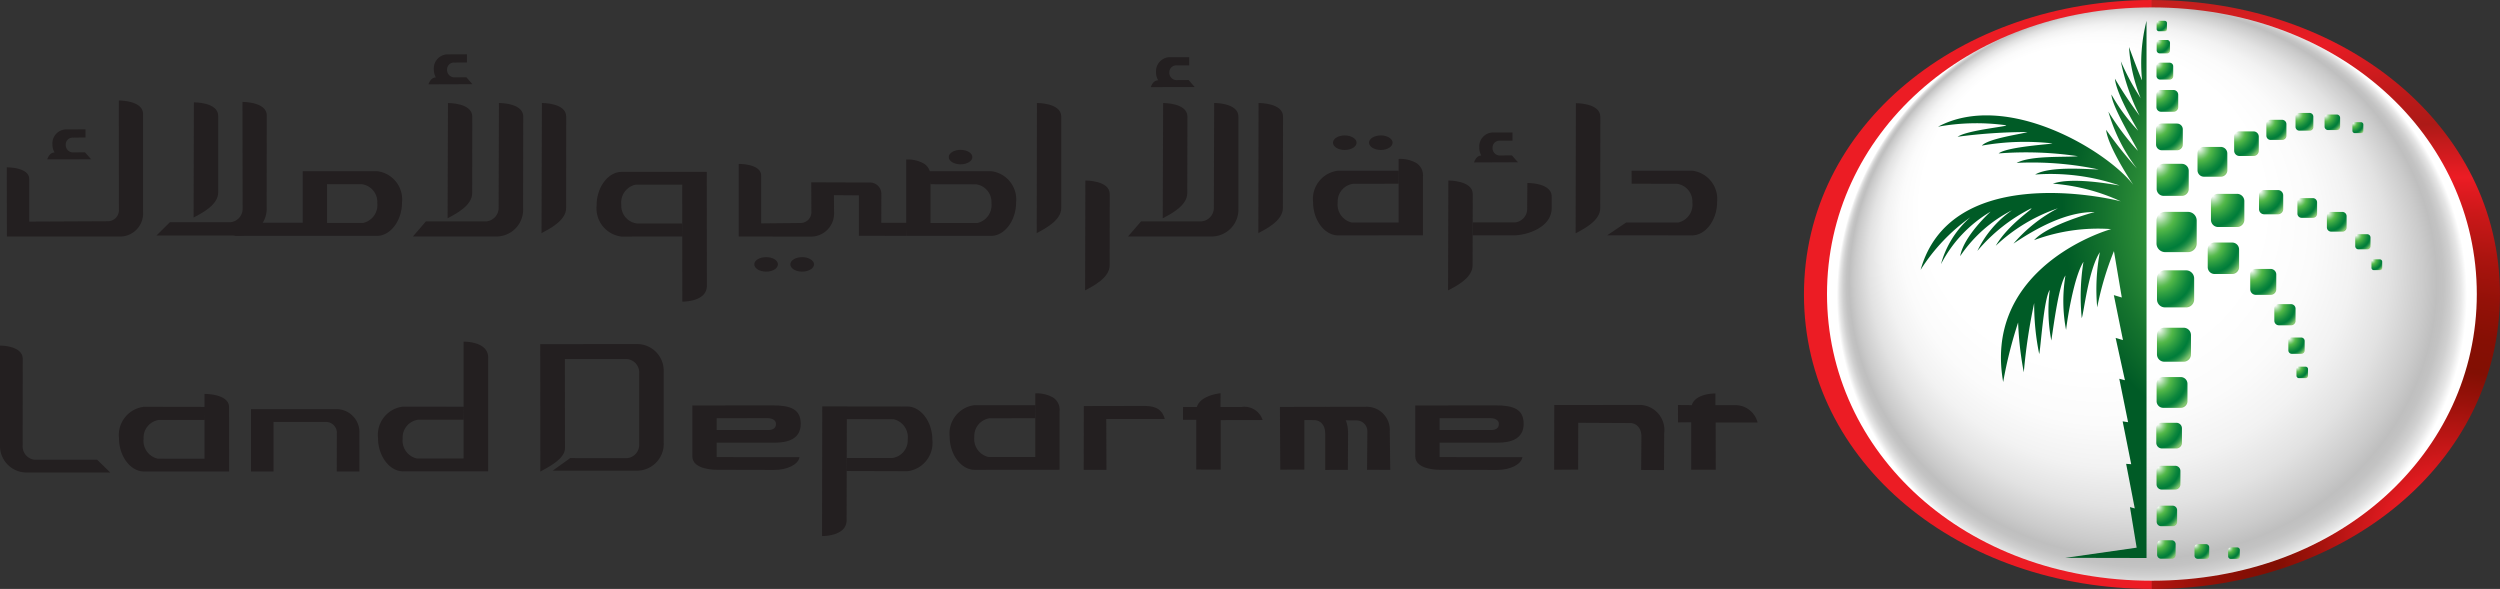 <svg xmlns="http://www.w3.org/2000/svg" xmlns:xlink="http://www.w3.org/1999/xlink" viewBox="0 0 186.78 44">
  <rect x="0" y="0" width="186.78" height="44" fill="#333333" stroke="none"/>
  <defs>
    <radialGradient id="radial-gradient" cx="1.273" cy="1.018" fx="0.471" fy="-0.048" r="1.02" gradientTransform="translate(-1.267 -0.076) scale(1.693 1.069)" gradientUnits="objectBoundingBox">
      <stop offset="0" stop-color="#fff"/>
      <stop offset="0.001" stop-color="#fefefe"/>
      <stop offset="0.067" stop-color="#f9babc"/>
      <stop offset="0.129" stop-color="#f48286"/>
      <stop offset="0.187" stop-color="#f0555b"/>
      <stop offset="0.238" stop-color="#ee363d"/>
      <stop offset="0.281" stop-color="#ec222a"/>
      <stop offset="0.311" stop-color="#ec1c24"/>
      <stop offset="0.479" stop-color="#ab1f18"/>
      <stop offset="0.597" stop-color="#e11c21"/>
      <stop offset="0.62" stop-color="#ec1c24"/>
    </radialGradient>
    <radialGradient id="radial-gradient-2" cx="0.858" cy="0.919" r="1.108" gradientTransform="translate(-0.594 0.016) scale(1.692 0.983)" gradientUnits="objectBoundingBox">
      <stop offset="0.089" stop-color="#ec1c24"/>
      <stop offset="0.119" stop-color="#d7191d"/>
      <stop offset="0.218" stop-color="#9a110a"/>
      <stop offset="0.266" stop-color="#820f03"/>
      <stop offset="0.319" stop-color="#860f04"/>
      <stop offset="0.38" stop-color="#941108"/>
      <stop offset="0.445" stop-color="#ab140f"/>
      <stop offset="0.512" stop-color="#cb1819"/>
      <stop offset="0.568" stop-color="#ec1c24"/>
      <stop offset="0.651" stop-color="#ad1a17"/>
      <stop offset="0.693" stop-color="#b91a19"/>
      <stop offset="0.769" stop-color="#db1b21"/>
      <stop offset="0.797" stop-color="#e91c24"/>
      <stop offset="0.842" stop-color="#e01c22"/>
      <stop offset="0.915" stop-color="#c71f1e"/>
      <stop offset="0.927" stop-color="#c3201e"/>
    </radialGradient>
    <radialGradient id="radial-gradient-3" cx="0.5" cy="0.5" fx="0.27" fy="0.134" r="0.548" gradientTransform="translate(0.059 0.03) scale(0.882 0.946)" gradientUnits="objectBoundingBox">
      <stop offset="0.542" stop-color="#fff"/>
      <stop offset="0.659" stop-color="#fbfbfb"/>
      <stop offset="0.747" stop-color="#f2f2f2"/>
      <stop offset="0.827" stop-color="#e2e2e2"/>
      <stop offset="0.901" stop-color="#cbcbcb"/>
      <stop offset="0.932" stop-color="#bfbfbf"/>
      <stop offset="0.948" stop-color="#c3c3c3"/>
      <stop offset="0.966" stop-color="#d0d0d0"/>
      <stop offset="0.985" stop-color="#e6e6e6"/>
      <stop offset="1" stop-color="#fff"/>
    </radialGradient>
    <radialGradient id="radial-gradient-4" cx="0.061" cy="0.061" r="1.26" gradientTransform="translate(0)" gradientUnits="objectBoundingBox">
      <stop offset="0" stop-color="#fff"/>
      <stop offset="0.081" stop-color="#cbe9c9"/>
      <stop offset="0.194" stop-color="#89ce83"/>
      <stop offset="0.276" stop-color="#60bd58"/>
      <stop offset="0.318" stop-color="#51b748"/>
      <stop offset="0.446" stop-color="#32a142"/>
      <stop offset="0.621" stop-color="#0d863c"/>
      <stop offset="0.714" stop-color="#007d3a"/>
      <stop offset="0.744" stop-color="#07803c"/>
      <stop offset="0.788" stop-color="#1a8b45"/>
      <stop offset="0.841" stop-color="#3a9d52"/>
      <stop offset="0.9" stop-color="#67b665"/>
      <stop offset="0.932" stop-color="#82c571"/>
    </radialGradient>
    <radialGradient id="radial-gradient-5" cx="0.061" cy="0.062" r="1.261" gradientTransform="translate(0.001)" xlink:href="#radial-gradient-4"/>
    <radialGradient id="radial-gradient-6" cx="0.061" cy="0.062" r="1.263" gradientTransform="translate(0.002)" xlink:href="#radial-gradient-4"/>
    <radialGradient id="radial-gradient-7" cx="0.061" cy="0.061" r="1.259" gradientTransform="translate(-0.001)" xlink:href="#radial-gradient-4"/>
    <radialGradient id="radial-gradient-8" cx="0.061" cy="0.061" r="1.26" xlink:href="#radial-gradient-4"/>
    <radialGradient id="radial-gradient-9" cx="0.061" cy="0.061" r="1.26" xlink:href="#radial-gradient-4"/>
    <radialGradient id="radial-gradient-10" cx="0.061" cy="0.061" r="1.259" gradientTransform="translate(-0.001)" xlink:href="#radial-gradient-4"/>
    <radialGradient id="radial-gradient-11" cx="0.061" cy="0.062" r="1.263" gradientTransform="translate(0.003) scale(0.995 1)" xlink:href="#radial-gradient-4"/>
    <radialGradient id="radial-gradient-12" cx="0.061" cy="0.062" r="1.258" gradientTransform="translate(-0.001)" xlink:href="#radial-gradient-4"/>
    <radialGradient id="radial-gradient-13" cx="0.061" cy="0.061" r="1.254" gradientTransform="translate(-0.004) scale(1.009 1)" xlink:href="#radial-gradient-4"/>
    <radialGradient id="radial-gradient-14" cx="0.061" cy="0.061" r="1.261" gradientTransform="translate(0.001)" xlink:href="#radial-gradient-4"/>
    <radialGradient id="radial-gradient-15" cx="0.061" cy="0.062" r="1.266" gradientTransform="translate(0.005) scale(0.99 1)" xlink:href="#radial-gradient-4"/>
    <radialGradient id="radial-gradient-16" cx="0.061" cy="0.061" r="1.26" xlink:href="#radial-gradient-4"/>
    <radialGradient id="radial-gradient-17" cx="0.061" cy="0.062" r="1.258" gradientTransform="translate(-0.001)" xlink:href="#radial-gradient-4"/>
    <radialGradient id="radial-gradient-18" cx="0.061" cy="0.061" r="1.261" gradientTransform="translate(0.001)" xlink:href="#radial-gradient-4"/>
    <radialGradient id="radial-gradient-19" cx="0.061" cy="0.062" r="1.258" gradientTransform="translate(-0.001)" xlink:href="#radial-gradient-4"/>
    <radialGradient id="radial-gradient-20" cx="0.061" cy="0.061" r="1.263" gradientTransform="translate(0.003) scale(0.995 1)" xlink:href="#radial-gradient-4"/>
    <radialGradient id="radial-gradient-21" cx="0.061" cy="0.062" r="1.26" xlink:href="#radial-gradient-4"/>
    <radialGradient id="radial-gradient-22" cx="0.061" cy="0.062" r="1.265" gradientTransform="translate(0.004) scale(0.993 1)" xlink:href="#radial-gradient-4"/>
    <radialGradient id="radial-gradient-23" cx="0.061" cy="0.062" r="1.266" gradientTransform="translate(0.005) scale(0.99 1)" xlink:href="#radial-gradient-4"/>
    <radialGradient id="radial-gradient-24" cx="0.061" cy="0.062" r="1.262" gradientTransform="translate(0.002)" xlink:href="#radial-gradient-4"/>
    <radialGradient id="radial-gradient-25" cx="0.061" cy="0.062" r="1.257" gradientTransform="translate(-0.002)" xlink:href="#radial-gradient-4"/>
    <radialGradient id="radial-gradient-26" cx="0.061" cy="0.061" r="1.26" xlink:href="#radial-gradient-4"/>
    <radialGradient id="radial-gradient-27" cx="1.01" cy="0.358" r="0.64" gradientTransform="translate(-0.689) scale(2.377 1)" gradientUnits="objectBoundingBox">
      <stop offset="0.021" stop-color="#fff"/>
      <stop offset="0.064" stop-color="#e1f2df"/>
      <stop offset="0.182" stop-color="#94d28e"/>
      <stop offset="0.266" stop-color="#63be5b"/>
      <stop offset="0.307" stop-color="#51b748"/>
      <stop offset="0.332" stop-color="#4bb045"/>
      <stop offset="0.591" stop-color="#15732e"/>
      <stop offset="0.714" stop-color="#005b26"/>
    </radialGradient>
    <radialGradient id="radial-gradient-28" cx="0.061" cy="0.062" r="1.263" gradientTransform="translate(0.003) scale(0.994 1)" xlink:href="#radial-gradient-4"/>
    <radialGradient id="radial-gradient-29" cx="0.061" cy="0.062" r="1.257" gradientTransform="translate(-0.002)" xlink:href="#radial-gradient-4"/>
    <radialGradient id="radial-gradient-30" cx="0.061" cy="0.062" r="1.256" gradientTransform="translate(-0.003) scale(1.007 1)" xlink:href="#radial-gradient-4"/>
    <radialGradient id="radial-gradient-31" cx="0.061" cy="0.061" r="1.26" gradientTransform="translate(0.001)" xlink:href="#radial-gradient-4"/>
    <radialGradient id="radial-gradient-32" cx="0.061" cy="0.061" r="1.261" gradientTransform="translate(0.001)" xlink:href="#radial-gradient-4"/>
    <radialGradient id="radial-gradient-33" cx="0.061" cy="0.061" r="1.26" xlink:href="#radial-gradient-4"/>
    <radialGradient id="radial-gradient-34" cx="0.061" cy="0.062" r="1.259" xlink:href="#radial-gradient-4"/>
    <radialGradient id="radial-gradient-35" cx="0.061" cy="0.062" r="1.261" gradientTransform="translate(0.001)" xlink:href="#radial-gradient-4"/>
    <radialGradient id="radial-gradient-36" cx="0.061" cy="0.062" r="1.26" xlink:href="#radial-gradient-4"/>
    <radialGradient id="radial-gradient-37" cx="0.061" cy="0.061" r="1.259" xlink:href="#radial-gradient-4"/>
  </defs>
  <g id="Group_8" data-name="Group 8" transform="translate(-2.701 -11)">
    <g id="Group_7" data-name="Group 7" transform="translate(137.478 11)">
      <g id="Group_3" data-name="Group 3" transform="translate(0 0)">
        <g id="Group_1" data-name="Group 1">
          <path id="Path_1" data-name="Path 1" d="M394.24,48.294c-14.334,0-25.995-9.378-25.995-22s11.661-22,25.995-22" transform="translate(-368.245 -4.294)" fill="url(#radial-gradient)"/>
          <path id="Path_2" data-name="Path 2" d="M438.76,4.306c14.338,0,26,9.378,26,22s-11.665,22-26,22" transform="translate(-412.761 -4.302)" fill="url(#radial-gradient-2)"/>
          <path id="Path_3" data-name="Path 3" d="M421.463,27.21c0,11.832-10.265,21.417-24.275,21.417s-24.273-9.585-24.273-21.417S383.191,5.793,397.188,5.793,421.463,15.378,421.463,27.21Z" transform="translate(-371.193 -5.24)" fill="url(#radial-gradient-3)"/>
        </g>
        <g id="Group_2" data-name="Group 2" transform="translate(8.716 1.556)">
          <path id="Path_4" data-name="Path 4" d="M442.688,49.586a.651.651,0,0,1-.653.652h-1.694a.651.651,0,0,1-.658-.652v-1.7a.654.654,0,0,1,.658-.655h1.694a.653.653,0,0,1,.653.655Z" transform="translate(-422.06 -32.957)" fill="url(#radial-gradient-4)"/>
          <path id="Path_5" data-name="Path 5" d="M442.114,39.363a.522.522,0,0,1-.524.523h-1.345a.526.526,0,0,1-.529-.523V38.012a.527.527,0,0,1,.529-.521h1.345a.523.523,0,0,1,.524.521Z" transform="translate(-422.081 -26.807)" fill="url(#radial-gradient-5)"/>
          <path id="Path_6" data-name="Path 6" d="M453.22,45.517a.549.549,0,0,1-.555.538h-1.4a.541.541,0,0,1-.54-.538v-1.4a.539.539,0,0,1,.54-.542h1.4a.547.547,0,0,1,.555.542Z" transform="translate(-429.033 -30.649)" fill="url(#radial-gradient-6)"/>
          <path id="Path_7" data-name="Path 7" d="M450.23,35.8a.493.493,0,0,1-.491.491h-1.254A.483.483,0,0,1,448,35.8V34.554a.484.484,0,0,1,.482-.49h1.254a.494.494,0,0,1,.491.49Z" transform="translate(-427.312 -24.644)" fill="url(#radial-gradient-7)"/>
          <path id="Path_8" data-name="Path 8" d="M441.3,23.808a.357.357,0,0,1-.357.352h-.924a.35.35,0,0,1-.348-.352v-.924a.353.353,0,0,1,.348-.353h.924a.361.361,0,0,1,.357.353Z" transform="translate(-422.053 -17.364)" fill="url(#radial-gradient-8)"/>
          <path id="Path_9" data-name="Path 9" d="M475.685,48.387a.323.323,0,0,1-.32.322h-.829a.325.325,0,0,1-.327-.322v-.829a.327.327,0,0,1,.327-.325h.829a.326.326,0,0,1,.32.325Z" transform="translate(-443.856 -32.957)" fill="url(#radial-gradient-9)"/>
          <path id="Path_10" data-name="Path 10" d="M463.444,29.755a.327.327,0,0,1-.329.327h-.848a.325.325,0,0,1-.324-.327V28.9a.325.325,0,0,1,.324-.324h.848a.327.327,0,0,1,.329.324Z" transform="translate(-436.112 -21.181)" fill="url(#radial-gradient-10)"/>
          <path id="Path_11" data-name="Path 11" d="M469.186,28.22a.277.277,0,0,1-.286.283h-.757a.289.289,0,0,1-.29-.283v-.751a.3.3,0,0,1,.29-.292h.757a.284.284,0,0,1,.286.292Z" transform="translate(-439.843 -20.296)" fill="url(#radial-gradient-11)"/>
          <path id="Path_12" data-name="Path 12" d="M469.7,45.6a.318.318,0,0,1-.32.319h-.835a.317.317,0,0,1-.315-.319v-.828a.32.32,0,0,1,.315-.327h.835a.322.322,0,0,1,.32.327Z" transform="translate(-440.078 -31.2)" fill="url(#radial-gradient-12)"/>
          <path id="Path_13" data-name="Path 13" d="M440.933,17.983a.274.274,0,0,1-.269.277h-.718a.271.271,0,0,1-.263-.277v-.71a.268.268,0,0,1,.263-.275h.718a.271.271,0,0,1,.269.275Z" transform="translate(-422.06 -13.87)" fill="url(#radial-gradient-13)"/>
          <path id="Path_14" data-name="Path 14" d="M474.9,28.406a.256.256,0,0,1-.253.253h-.657a.262.262,0,0,1-.253-.253v-.66a.257.257,0,0,1,.253-.249h.657a.252.252,0,0,1,.253.249Z" transform="translate(-443.557 -20.498)" fill="url(#radial-gradient-14)"/>
          <path id="Path_15" data-name="Path 15" d="M481.1,52.645a.245.245,0,0,1-.251.239h-.644a.241.241,0,0,1-.248-.239V52a.251.251,0,0,1,.248-.248h.644A.255.255,0,0,1,481.1,52Z" transform="translate(-447.486 -35.811)" fill="url(#radial-gradient-15)"/>
          <path id="Path_16" data-name="Path 16" d="M480.2,29.691a.182.182,0,0,1-.175.178h-.465a.181.181,0,0,1-.18-.178v-.463a.181.181,0,0,1,.18-.177h.465a.181.181,0,0,1,.175.177Z" transform="translate(-447.12 -21.478)" fill="url(#radial-gradient-16)"/>
          <path id="Path_17" data-name="Path 17" d="M484.044,57.474a.183.183,0,0,1-.181.179h-.449a.176.176,0,0,1-.174-.179v-.455a.174.174,0,0,1,.174-.173h.449a.182.182,0,0,1,.181.173Z" transform="translate(-449.556 -39.026)" fill="url(#radial-gradient-17)"/>
          <path id="Path_18" data-name="Path 18" d="M441.6,30.894a.436.436,0,0,1-.432.435h-1.131a.434.434,0,0,1-.437-.435v-1.13a.434.434,0,0,1,.437-.43h1.131a.436.436,0,0,1,.432.43Z" transform="translate(-422.01 -21.658)" fill="url(#radial-gradient-18)"/>
          <path id="Path_19" data-name="Path 19" d="M452.4,55.281a.52.52,0,0,1-.51.514h-1.323a.515.515,0,0,1-.51-.514V53.955a.512.512,0,0,1,.51-.51h1.323a.517.517,0,0,1,.51.51Z" transform="translate(-428.606 -36.879)" fill="url(#radial-gradient-19)"/>
          <path id="Path_20" data-name="Path 20" d="M465.145,67.17a.34.34,0,0,1-.346.341h-.893a.345.345,0,0,1-.349-.341v-.9a.345.345,0,0,1,.349-.341h.893a.341.341,0,0,1,.346.341Z" transform="translate(-437.131 -44.762)" fill="url(#radial-gradient-20)"/>
          <path id="Path_21" data-name="Path 21" d="M467.62,73.636a.267.267,0,0,1-.271.269h-.689a.265.265,0,0,1-.261-.269v-.692a.262.262,0,0,1,.261-.26h.689a.264.264,0,0,1,.271.26Z" transform="translate(-438.925 -49.024)" fill="url(#radial-gradient-21)"/>
          <path id="Path_22" data-name="Path 22" d="M468.908,79.264a.188.188,0,0,1-.186.19h-.487a.189.189,0,0,1-.191-.19v-.49a.185.185,0,0,1,.191-.178h.487a.184.184,0,0,1,.186.178Z" transform="translate(-439.964 -52.757)" fill="url(#radial-gradient-22)"/>
          <path id="Path_23" data-name="Path 23" d="M455.074,115.88a.2.2,0,0,1-.192.193H454.4a.2.2,0,0,1-.2-.193V115.4a.2.2,0,0,1,.2-.186h.484a.193.193,0,0,1,.192.186Z" transform="translate(-431.225 -75.871)" fill="url(#radial-gradient-23)"/>
          <path id="Path_24" data-name="Path 24" d="M460.622,60.311a.419.419,0,0,1-.425.415h-1.092a.42.42,0,0,1-.428-.415v-1.1a.423.423,0,0,1,.428-.423H460.2a.422.422,0,0,1,.425.423Z" transform="translate(-434.051 -40.252)" fill="url(#radial-gradient-24)"/>
          <path id="Path_25" data-name="Path 25" d="M462.265,44.219a.4.4,0,0,1-.4.394h-1.014a.391.391,0,0,1-.395-.394V43.2a.393.393,0,0,1,.395-.4h1.014a.4.4,0,0,1,.4.4Z" transform="translate(-435.174 -30.157)" fill="url(#radial-gradient-25)"/>
          <path id="Path_26" data-name="Path 26" d="M457.253,32.35a.4.4,0,0,1-.4.4H455.81a.4.4,0,0,1-.4-.4V31.311a.4.4,0,0,1,.4-.4h1.043a.4.4,0,0,1,.4.4Z" transform="translate(-431.986 -22.651)" fill="url(#radial-gradient-26)"/>
          <path id="Path_27" data-name="Path 27" d="M406.329,25.718l.587,3.467-.595-.179.683,3.36-.549-.164.695,3.162-.422-.107.657,3.243-.406-.062.639,3.2-.378-.025.644,3.331-.358-.1.5,3.031-5.324.76,6.062.012V8.514a12.8,12.8,0,0,0-.336,4.424c.028.181-.653-1.589-.973-2.469a12.061,12.061,0,0,0,.875,3.826,18.007,18.007,0,0,1-1.487-2.757,16,16,0,0,0,1.406,4.072,30.638,30.638,0,0,1-1.846-2.772c.1,1.182,1.738,3.89,1.738,3.89a13.565,13.565,0,0,1-2-2.708c.033.938,1.974,4.08,1.966,4.2a18.876,18.876,0,0,1-2.195-2.923,12.759,12.759,0,0,0,2.135,4.253,31.707,31.707,0,0,1-2.3-2.892c.113,1.261,2.025,4.108,2.025,4.108-1.957-2.551-9.457-7.069-14.587-4.342a16.171,16.171,0,0,1,5.066-.11c.354.076-2.862.354-3.6.861a39.759,39.759,0,0,1,5.221-.352c-.388.145-2.9.465-3.412,1.014a18.456,18.456,0,0,1,5.265-.165c.108.046-3.37.237-4.012.749a26.418,26.418,0,0,1,5.928.207c-.942.1-3.48-.076-4.583.5a24.025,24.025,0,0,1,6.13.491c-.694,0-3.633-.282-4.746.379a15.838,15.838,0,0,1,6.312.819c-.661-.1-3.549-.645-4.986-.138A14.8,14.8,0,0,1,406.841,22c-2-.51-12.8-2.529-14.956,5.117a14,14,0,0,1,3.714-3.925,7.148,7.148,0,0,0-2.193,3.5,9.79,9.79,0,0,1,3.71-3.922s-2.007,1.8-2.276,3.328a10.293,10.293,0,0,1,3.868-3.428,7.813,7.813,0,0,0-2.583,3.038,12.732,12.732,0,0,1,4-3.173c.349-.088-1.633,1.1-2.627,2.786a12.691,12.691,0,0,1,4.643-2.8,11.235,11.235,0,0,0-3.32,2.64c1.629-1.1,3.906-2.389,6.068-2.361,0,0-3.482.936-4.526,2.1a13.7,13.7,0,0,1,5.76-.825c-1.643.471-9.466,3.51-8.07,11.423a32.551,32.551,0,0,1,1.117-4.447,24.335,24.335,0,0,0,.424,3.721,42.448,42.448,0,0,1,.776-5.175,18.531,18.531,0,0,0,.375,3.811c.1-.3.336-4.149.789-4.787a11.916,11.916,0,0,0,.116,3.777c.192-1.229.557-4.127,1.057-4.859a11.5,11.5,0,0,0,.045,4.068c.095-.814.586-3.968,1.3-5.087a16.339,16.339,0,0,0-.129,4.207c.153-.366.5-3.627,1.355-4.927a14.883,14.883,0,0,0-.2,4.122A22.821,22.821,0,0,1,406.329,25.718Z" transform="translate(-391.885 -8.514)" fill="url(#radial-gradient-27)"/>
          <path id="Path_28" data-name="Path 28" d="M448.484,115.427a.236.236,0,0,1-.24.233h-.623a.236.236,0,0,1-.237-.233V114.8a.239.239,0,0,1,.237-.237h.623a.239.239,0,0,1,.24.237Z" transform="translate(-426.921 -75.464)" fill="url(#radial-gradient-28)"/>
          <path id="Path_29" data-name="Path 29" d="M440.714,13.168a.222.222,0,0,1-.22.227h-.556a.225.225,0,0,1-.221-.227v-.555a.222.222,0,0,1,.221-.22h.556a.219.219,0,0,1,.22.22Z" transform="translate(-422.081 -10.963)" fill="url(#radial-gradient-29)"/>
          <path id="Path_30" data-name="Path 30" d="M440.484,9.126a.17.17,0,0,1-.169.169h-.437a.17.17,0,0,1-.169-.169V8.689a.172.172,0,0,1,.169-.175h.437a.171.171,0,0,1,.169.175Z" transform="translate(-422.076 -8.514)" fill="url(#radial-gradient-30)"/>
          <path id="Path_31" data-name="Path 31" d="M442.006,82.5a.505.505,0,0,1-.507.5h-1.3a.5.5,0,0,1-.5-.5V81.2a.5.5,0,0,1,.5-.5h1.3a.507.507,0,0,1,.507.5Z" transform="translate(-422.068 -54.085)" fill="url(#radial-gradient-31)"/>
          <path id="Path_32" data-name="Path 32" d="M442.555,61.244a.6.6,0,0,1-.606.6h-1.571a.6.6,0,0,1-.6-.6V59.682a.605.605,0,0,1,.6-.607h1.571a.607.607,0,0,1,.606.607Z" transform="translate(-422.118 -40.433)" fill="url(#radial-gradient-32)"/>
          <path id="Path_33" data-name="Path 33" d="M442.318,72.687a.551.551,0,0,1-.551.556h-1.435a.552.552,0,0,1-.556-.556V71.26a.554.554,0,0,1,.556-.558h1.435a.553.553,0,0,1,.551.558Z" transform="translate(-422.118 -47.773)" fill="url(#radial-gradient-33)"/>
          <path id="Path_34" data-name="Path 34" d="M441.184,114.839a.3.3,0,0,1-.3.3H440.1a.3.3,0,0,1-.3-.3v-.783a.3.3,0,0,1,.3-.3h.786a.3.3,0,0,1,.3.3Z" transform="translate(-422.13 -74.95)" fill="url(#radial-gradient-34)"/>
          <path id="Path_35" data-name="Path 35" d="M441.48,100.067a.4.4,0,0,1-.4.388h-1a.394.394,0,0,1-.386-.388V99.061a.388.388,0,0,1,.386-.385h1a.393.393,0,0,1,.4.385Z" transform="translate(-422.068 -65.433)" fill="url(#radial-gradient-35)"/>
          <path id="Path_36" data-name="Path 36" d="M441.246,107.963a.336.336,0,0,1-.333.336h-.865a.339.339,0,0,1-.333-.336V107.1a.343.343,0,0,1,.333-.335h.865a.34.34,0,0,1,.333.335Z" transform="translate(-422.081 -70.541)" fill="url(#radial-gradient-36)"/>
          <path id="Path_37" data-name="Path 37" d="M441.56,91.457a.425.425,0,0,1-.416.426h-1.084a.424.424,0,0,1-.419-.426V90.381a.417.417,0,0,1,.419-.417h1.084a.419.419,0,0,1,.416.417Z" transform="translate(-422.034 -59.933)" fill="url(#radial-gradient-37)"/>
        </g>
      </g>
    </g>
    <g id="Group_6" data-name="Group 6" transform="translate(2.701 15.056)">
      <g id="Group_4" data-name="Group 4" transform="translate(0.506 0)">
        <path id="Path_38" data-name="Path 38" d="M165.015,65.456l-1.976,0,.006-2.133a.847.847,0,0,0-.882-.879l-4.357-.015.011,2.155a.813.813,0,0,1-.764.884l-2.989.03V61.926c0-.895-1.675-.872-1.675-.872V66.48l5.356.005a1.729,1.729,0,0,0,1.766-1.835l-.009-1.261,1.864.015v3.02l3.538.007" transform="translate(-97.703 -52.864)" fill="#231f20"/>
        <path id="Path_39" data-name="Path 39" d="M14.256,56.539a1.723,1.723,0,0,1-1.766,1.83H4.083L4.074,53.2s1.676-.022,1.676.869v3.184l5.931-.028a.829.829,0,0,0,.77-.893l-.006-8.126s1.811-.022,1.811,1.012Z" transform="translate(-4.074 -44.753)" fill="#231f20"/>
        <path id="Path_40" data-name="Path 40" d="M196.715,58.745c0,.3-.4.542-.884.542s-.881-.241-.881-.542.4-.541.881-.541S196.715,58.443,196.715,58.745Z" transform="translate(-124.573 -51.065)" fill="#231f20"/>
        <path id="Path_41" data-name="Path 41" d="M157.313,80.483c0,.3-.386.545-.876.545s-.89-.244-.89-.545.393-.539.89-.539S157.313,80.187,157.313,80.483Z" transform="translate(-99.699 -64.789)" fill="#231f20"/>
        <path id="Path_42" data-name="Path 42" d="M164.624,80.483c0,.3-.405.545-.892.545s-.879-.244-.879-.545.4-.539.879-.539S164.624,80.187,164.624,80.483Z" transform="translate(-104.311 -64.789)" fill="#231f20"/>
        <path id="Path_43" data-name="Path 43" d="M274.571,55.823c0,.3-.392.546-.889.546s-.875-.25-.875-.546.393-.542.875-.542S274.571,55.528,274.571,55.823Z" transform="translate(-173.724 -49.22)" fill="#231f20"/>
        <path id="Path_44" data-name="Path 44" d="M281.872,55.823c0,.3-.394.546-.879.546s-.882-.25-.882-.546.394-.542.882-.542S281.872,55.528,281.872,55.823Z" transform="translate(-178.335 -49.22)" fill="#231f20"/>
        <path id="Path_45" data-name="Path 45" d="M301.1,67.867v.969h3.057c.993,0,2.849-.588,2.849-2.033v-.864c0-1.044-1.816-1.014-1.816-1.014l-.016,1.868a1.014,1.014,0,0,1-.9,1.074H301.1Z" transform="translate(-191.583 -55.308)" fill="#231f20"/>
        <path id="Path_46" data-name="Path 46" d="M321.978,58.472c.592-.321,1.839-.936,1.839-1.873l.007-6.835c0-1.037-1.827-1.016-1.827-1.016Z" transform="translate(-204.766 -45.095)" fill="#231f20"/>
        <path id="Path_47" data-name="Path 47" d="M296.126,72.632c.6-.315,1.833-.932,1.833-1.873l.012-5.323c0-1.034-1.823-1.015-1.823-1.015Z" transform="translate(-188.445 -54.99)" fill="#231f20"/>
        <path id="Path_48" data-name="Path 48" d="M222.58,72.632c.58-.318,1.835-.935,1.835-1.873l.005-5.323c0-1.034-1.821-1.015-1.821-1.015Z" transform="translate(-142.016 -54.99)" fill="#231f20"/>
        <path id="Path_49" data-name="Path 49" d="M232.256,57.558l-.974,1.129h6.185a2.009,2.009,0,0,0,2.059-2.127V49.733c0-1.04-1.809-1.017-1.809-1.017l-.024,7.763a1.021,1.021,0,0,1-.911,1.079h-4.525Z" transform="translate(-147.51 -45.075)" fill="#231f20"/>
        <path id="Path_50" data-name="Path 50" d="M257.684,58.436c.59-.314,1.834-.932,1.834-1.877l.012-6.827c0-1.04-1.83-1.017-1.83-1.017Z" transform="translate(-164.177 -45.075)" fill="#231f20"/>
        <path id="Path_51" data-name="Path 51" d="M212.776,58.436c.574-.314,1.834-.932,1.834-1.877V49.733c0-1.04-1.818-1.017-1.818-1.017Z" transform="translate(-135.827 -45.075)" fill="#231f20"/>
        <path id="Path_52" data-name="Path 52" d="M238.311,57.329c.6-.316,1.833-.938,1.833-1.882l.012-5.713c0-1.04-1.815-1.017-1.815-1.017Z" transform="translate(-151.947 -45.075)" fill="#231f20"/>
        <path id="Path_53" data-name="Path 53" d="M87.341,57.558l-.974,1.129h6.191A2,2,0,0,0,94.6,56.56l.011-6.827c0-1.04-1.816-1.017-1.816-1.017l-.022,7.763a1.018,1.018,0,0,1-.906,1.079H87.341Z" transform="translate(-56.025 -45.075)" fill="#231f20"/>
        <path id="Path_54" data-name="Path 54" d="M112.433,58.436c.589-.314,1.839-.932,1.839-1.877l.006-6.827c0-1.04-1.816-1.017-1.816-1.017Z" transform="translate(-72.481 -45.075)" fill="#231f20"/>
        <path id="Path_55" data-name="Path 55" d="M93.4,57.329c.583-.316,1.838-.938,1.838-1.882l.006-5.713c0-1.04-1.817-1.017-1.817-1.017Z" transform="translate(-60.465 -45.075)" fill="#231f20"/>
        <path id="Path_56" data-name="Path 56" d="M35.412,57.49l-1,.991H40.6a2.005,2.005,0,0,0,2.045-2.134l.007-6.831c0-1.037-1.815-1.014-1.815-1.014l.012,7.916a1.016,1.016,0,0,1-.908,1.07h-4.53Z" transform="translate(-23.228 -44.941)" fill="#231f20"/>
        <path id="Path_57" data-name="Path 57" d="M41.931,57.184c.59-.313,1.839-.934,1.839-1.878l0-5.715c0-1.037-1.818-1.014-1.818-1.014Z" transform="translate(-27.973 -44.987)" fill="#231f20"/>
        <path id="Path_58" data-name="Path 58" d="M89.522,41.086l3.283-.011-.451-.518-.948.008a.556.556,0,0,1-.494-.589.513.513,0,0,1,.557-.515l.926-.01v-.61l-1.5.007a1.05,1.05,0,0,0-.972,1.115,1.319,1.319,0,0,0,.15.608C89.668,40.571,89.522,41.086,89.522,41.086Z" transform="translate(-58.017 -38.841)" fill="#231f20"/>
        <path id="Path_59" data-name="Path 59" d="M235.9,41.661l3.277-.006-.449-.524-.95.006a.549.549,0,0,1-.493-.582.517.517,0,0,1,.557-.519l.926,0v-.611l-1.5,0a1.05,1.05,0,0,0-.976,1.115,1.179,1.179,0,0,0,.156.611C236.044,41.151,235.9,41.661,235.9,41.661Z" transform="translate(-150.427 -39.208)" fill="#231f20"/>
        <path id="Path_60" data-name="Path 60" d="M12.274,56.29l3.282-.006-.461-.52-.949.007a.555.555,0,0,1-.489-.586.515.515,0,0,1,.557-.517l.922-.013v-.608l-1.5.006a1.048,1.048,0,0,0-.974,1.117,1.214,1.214,0,0,0,.158.608C12.414,55.777,12.274,56.29,12.274,56.29Z" transform="translate(-9.251 -48.44)" fill="#231f20"/>
        <path id="Path_61" data-name="Path 61" d="M301.4,56.918l3.281-.013-.451-.513-.963.005a.551.551,0,0,1-.483-.588.515.515,0,0,1,.553-.517l.933,0v-.612l-1.5,0a1.045,1.045,0,0,0-.979,1.112,1.143,1.143,0,0,0,.152.611C301.54,56.4,301.4,56.918,301.4,56.918Z" transform="translate(-191.777 -48.838)" fill="#231f20"/>
      </g>
      <g id="Group_5" data-name="Group 5" transform="translate(0 7.817)">
        <path id="Path_62" data-name="Path 62" d="M169.3,110.191l6.365.008c1,.005,1.866,1.142,1.862,2.493a2.128,2.128,0,0,1-1.853,2.34l-4.541-.013.009-.973,3.391,0a1.334,1.334,0,0,0,1.152-1.4,1.368,1.368,0,0,0-1.049-1.494c-.191-.008-3.5-.008-3.5-.008l-.016,7.547c0,1.227-1.836,1.187-1.836,1.187Z" transform="translate(-107.868 -91.701)" fill="#231f20"/>
        <path id="Path_63" data-name="Path 63" d="M35.038,113.449l-6.365,0c-1,0-1.867-1.14-1.864-2.491a2.127,2.127,0,0,1,1.852-2.341l4.541.008-.008.973H29.8a1.335,1.335,0,0,0-1.151,1.4,1.367,1.367,0,0,0,1.05,1.493c.19.008,3.5.005,3.5.005l0-4.841s1.842-.025,1.836,1Z" transform="translate(-17.92 -90.097)" fill="#231f20"/>
        <path id="Path_64" data-name="Path 64" d="M131.828,62.673l-6.365,0c-1,0-1.867,1.14-1.864,2.492a2.127,2.127,0,0,0,1.852,2.341l4.541-.01-.008-.973-3.391,0a1.335,1.335,0,0,1-1.151-1.4,1.369,1.369,0,0,1,1.05-1.493c.19-.007,3.5-.005,3.5-.005L130,72.365s1.833.041,1.836-1.187Z" transform="translate(-79.023 -61.703)" fill="#231f20"/>
        <path id="Path_65" data-name="Path 65" d="M87.53,106.758H81.165c-1,0-1.867-1.138-1.866-2.49a2.127,2.127,0,0,1,1.85-2.343l4.541.006-.008.973H82.292a1.335,1.335,0,0,0-1.15,1.4,1.369,1.369,0,0,0,1.051,1.493c.19.007,3.5,0,3.5,0V97.068s1.833-.043,1.837,1.185Z" transform="translate(-51.057 -83.417)" fill="#231f20"/>
        <path id="Path_66" data-name="Path 66" d="M61.662,115.4H59.968l.006-2.832a.813.813,0,0,0-.777-.868l-3.952,0v3.7H53.561v-4.657l6.332,0a1.718,1.718,0,0,1,1.767,1.809Z" transform="translate(-34.809 -92.049)" fill="#231f20"/>
        <path id="Path_67" data-name="Path 67" d="M270.3,114.983l-1.733-.008.023-2.815a.815.815,0,0,0-.776-.872l-3.93-.029,0,3.7-1.8.007-.027-4.687,6.424-.012a1.727,1.727,0,0,1,1.783,1.82Z" transform="translate(-166.432 -91.75)" fill="#231f20"/>
        <path id="Path_68" data-name="Path 68" d="M325.834,114.762l-1.708-.009.021-2.481c0-.99-.775-1.022-.775-1.022l-3.946-.02-.006,3.495-1.793.014.009-4.837,6.445-.007a1.879,1.879,0,0,1,1.767,2.122Z" transform="translate(-201.513 -91.515)" fill="#231f20"/>
        <path id="Path_69" data-name="Path 69" d="M269.9,110.3c.859,0,1.717.537,1.717,1.972L271.6,115l-1.692.006V112.3c0-.991-.777-1.025-.777-1.025" transform="translate(-170.899 -91.771)" fill="#231f20"/>
        <path id="Path_70" data-name="Path 70" d="M228.338,111.084l-4.347,0,.014,3.8h-1.7l.007-4.766,4.376-.009c.68-.005,1.408.046,1.671.957Z" transform="translate(-141.339 -91.654)" fill="#231f20"/>
        <path id="Path_71" data-name="Path 71" d="M343.7,109.711l0,3.55h1.835l-.006-3.527,3.132,0a1.713,1.713,0,0,0-1.586-1.3h-1.563v-.875s-1.489-.025-1.765.873h0l-1.036-.01.006,1.3Z" transform="translate(-217.348 -90.037)" fill="#231f20"/>
        <path id="Path_72" data-name="Path 72" d="M242.416,109.5l.991,0v3.719l1.826.006v-3.7l3.131-.006a1.422,1.422,0,0,0-1.585-.972h-1.562l.006-1.028s-1.5.13-1.772,1.028h-1.034Z" transform="translate(-154.032 -90.011)" fill="#231f20"/>
        <path id="Path_73" data-name="Path 73" d="M112.17,97.566l7.167-.006a1.992,1.992,0,0,1,2.056,2.092l0,5.245a2,2,0,0,1-2.031,2.122l-6.262,0,1.306-.939,4.144.005h.114a1.009,1.009,0,0,0,.9-1.065l0-5.287a1.007,1.007,0,0,0-.91-1.052l-4.643,0,.008,6.661c0,.8-1.257,1.418-1.841,1.745Z" transform="translate(-71.808 -83.728)" fill="#231f20"/>
        <path id="Path_74" data-name="Path 74" d="M2.7,97.87s1.7-.019,1.7,1l-.006,6.469a1.006,1.006,0,0,0,.9,1.06h.112l4.555,0,.98.954-6.186,0a1.991,1.991,0,0,1-2.053-2.1Z" transform="translate(-2.701 -83.923)" fill="#231f20"/>
        <path id="Path_75" data-name="Path 75" d="M151.01,113.85c-.084.537-.9.962-1.9.955l-4.291-.01s-1.816.028-1.816-1V109.99l5.988-.008c1.35,0,2.12.278,2.11,1.4s-.987,1.394-1.981,1.387l-4.3,0,0-.945h3.74c.142,0,.688.041.688-.455,0-.452-.643-.433-.643-.433l-3.785.005,0,2.905Z" transform="translate(-91.276 -91.569)" fill="#231f20"/>
        <path id="Path_76" data-name="Path 76" d="M297.492,113.85c-.083.537-.9.962-1.9.955l-4.291-.01s-1.815.028-1.815-1V109.99l5.988-.008c1.35,0,2.12.278,2.11,1.4s-.987,1.394-1.981,1.387l-4.3,0,0-.945h3.741c.143,0,.687.041.687-.455,0-.452-.643-.433-.643-.433l-3.785.005,0,2.905Z" transform="translate(-183.749 -91.569)" fill="#231f20"/>
        <path id="Path_77" data-name="Path 77" d="M203.351,113.259v-4.375a1.091,1.091,0,0,0-.474-1.015,2.43,2.43,0,0,0-1.342-.316v4.75s-3.446,0-3.5,0a1.369,1.369,0,0,1-1.053-1.491,1.334,1.334,0,0,1,1.148-1.4l3.391-.006.006-.973h-4.541a2.128,2.128,0,0,0-1.847,2.345c0,1.351.867,2.486,1.869,2.487Z" transform="translate(-124.188 -90.035)" fill="#231f20"/>
        <path id="Path_78" data-name="Path 78" d="M276.982,65.752V61.376a1.093,1.093,0,0,0-.474-1.015,2.426,2.426,0,0,0-1.342-.316v4.749s-3.446,0-3.5,0a1.37,1.37,0,0,1-1.053-1.491,1.334,1.334,0,0,1,1.148-1.4l3.391-.005.006-.973H270.62a2.127,2.127,0,0,0-1.847,2.345c0,1.351.867,2.486,1.869,2.487Z" transform="translate(-170.671 -60.043)" fill="#231f20"/>
        <path id="Path_79" data-name="Path 79" d="M328.37,67.254l1.418-.957s3.843,0,3.895,0a1.37,1.37,0,0,0,1.053-1.491,1.335,1.335,0,0,0-1.148-1.4L330.2,63.4l-.007-.973h4.541a2.127,2.127,0,0,1,1.848,2.345c0,1.351-.867,2.486-1.869,2.487Z" transform="translate(-208.295 -61.546)" fill="#231f20"/>
        <path id="Path_80" data-name="Path 80" d="M186.328,65.868l6.34,0c1,0,1.869-1.136,1.869-2.488a2.129,2.129,0,0,0-1.848-2.345H188.1l.057.973,3.391.006a1.334,1.334,0,0,1,1.148,1.4,1.369,1.369,0,0,1-1.053,1.491c-.051,0-3.5,0-3.5,0V61.492a1.092,1.092,0,0,0-.474-1.015,2.424,2.424,0,0,0-1.342-.315v4.73" transform="translate(-118.623 -60.117)" fill="#231f20"/>
        <path id="Path_81" data-name="Path 81" d="M50.033,67.368l10.715,0c1,0,1.869-1.136,1.869-2.488a2.129,2.129,0,0,0-1.848-2.345H55.2v.974h1.815l2.607,0a1.334,1.334,0,0,1,1.148,1.4,1.369,1.369,0,0,1-1.053,1.491c-.051,0-2.7,0-2.7,0v-2.9L55.2,63.5v2.888H52.021" transform="translate(-32.582 -61.618)" fill="#231f20"/>
      </g>
    </g>
  </g>
</svg>
